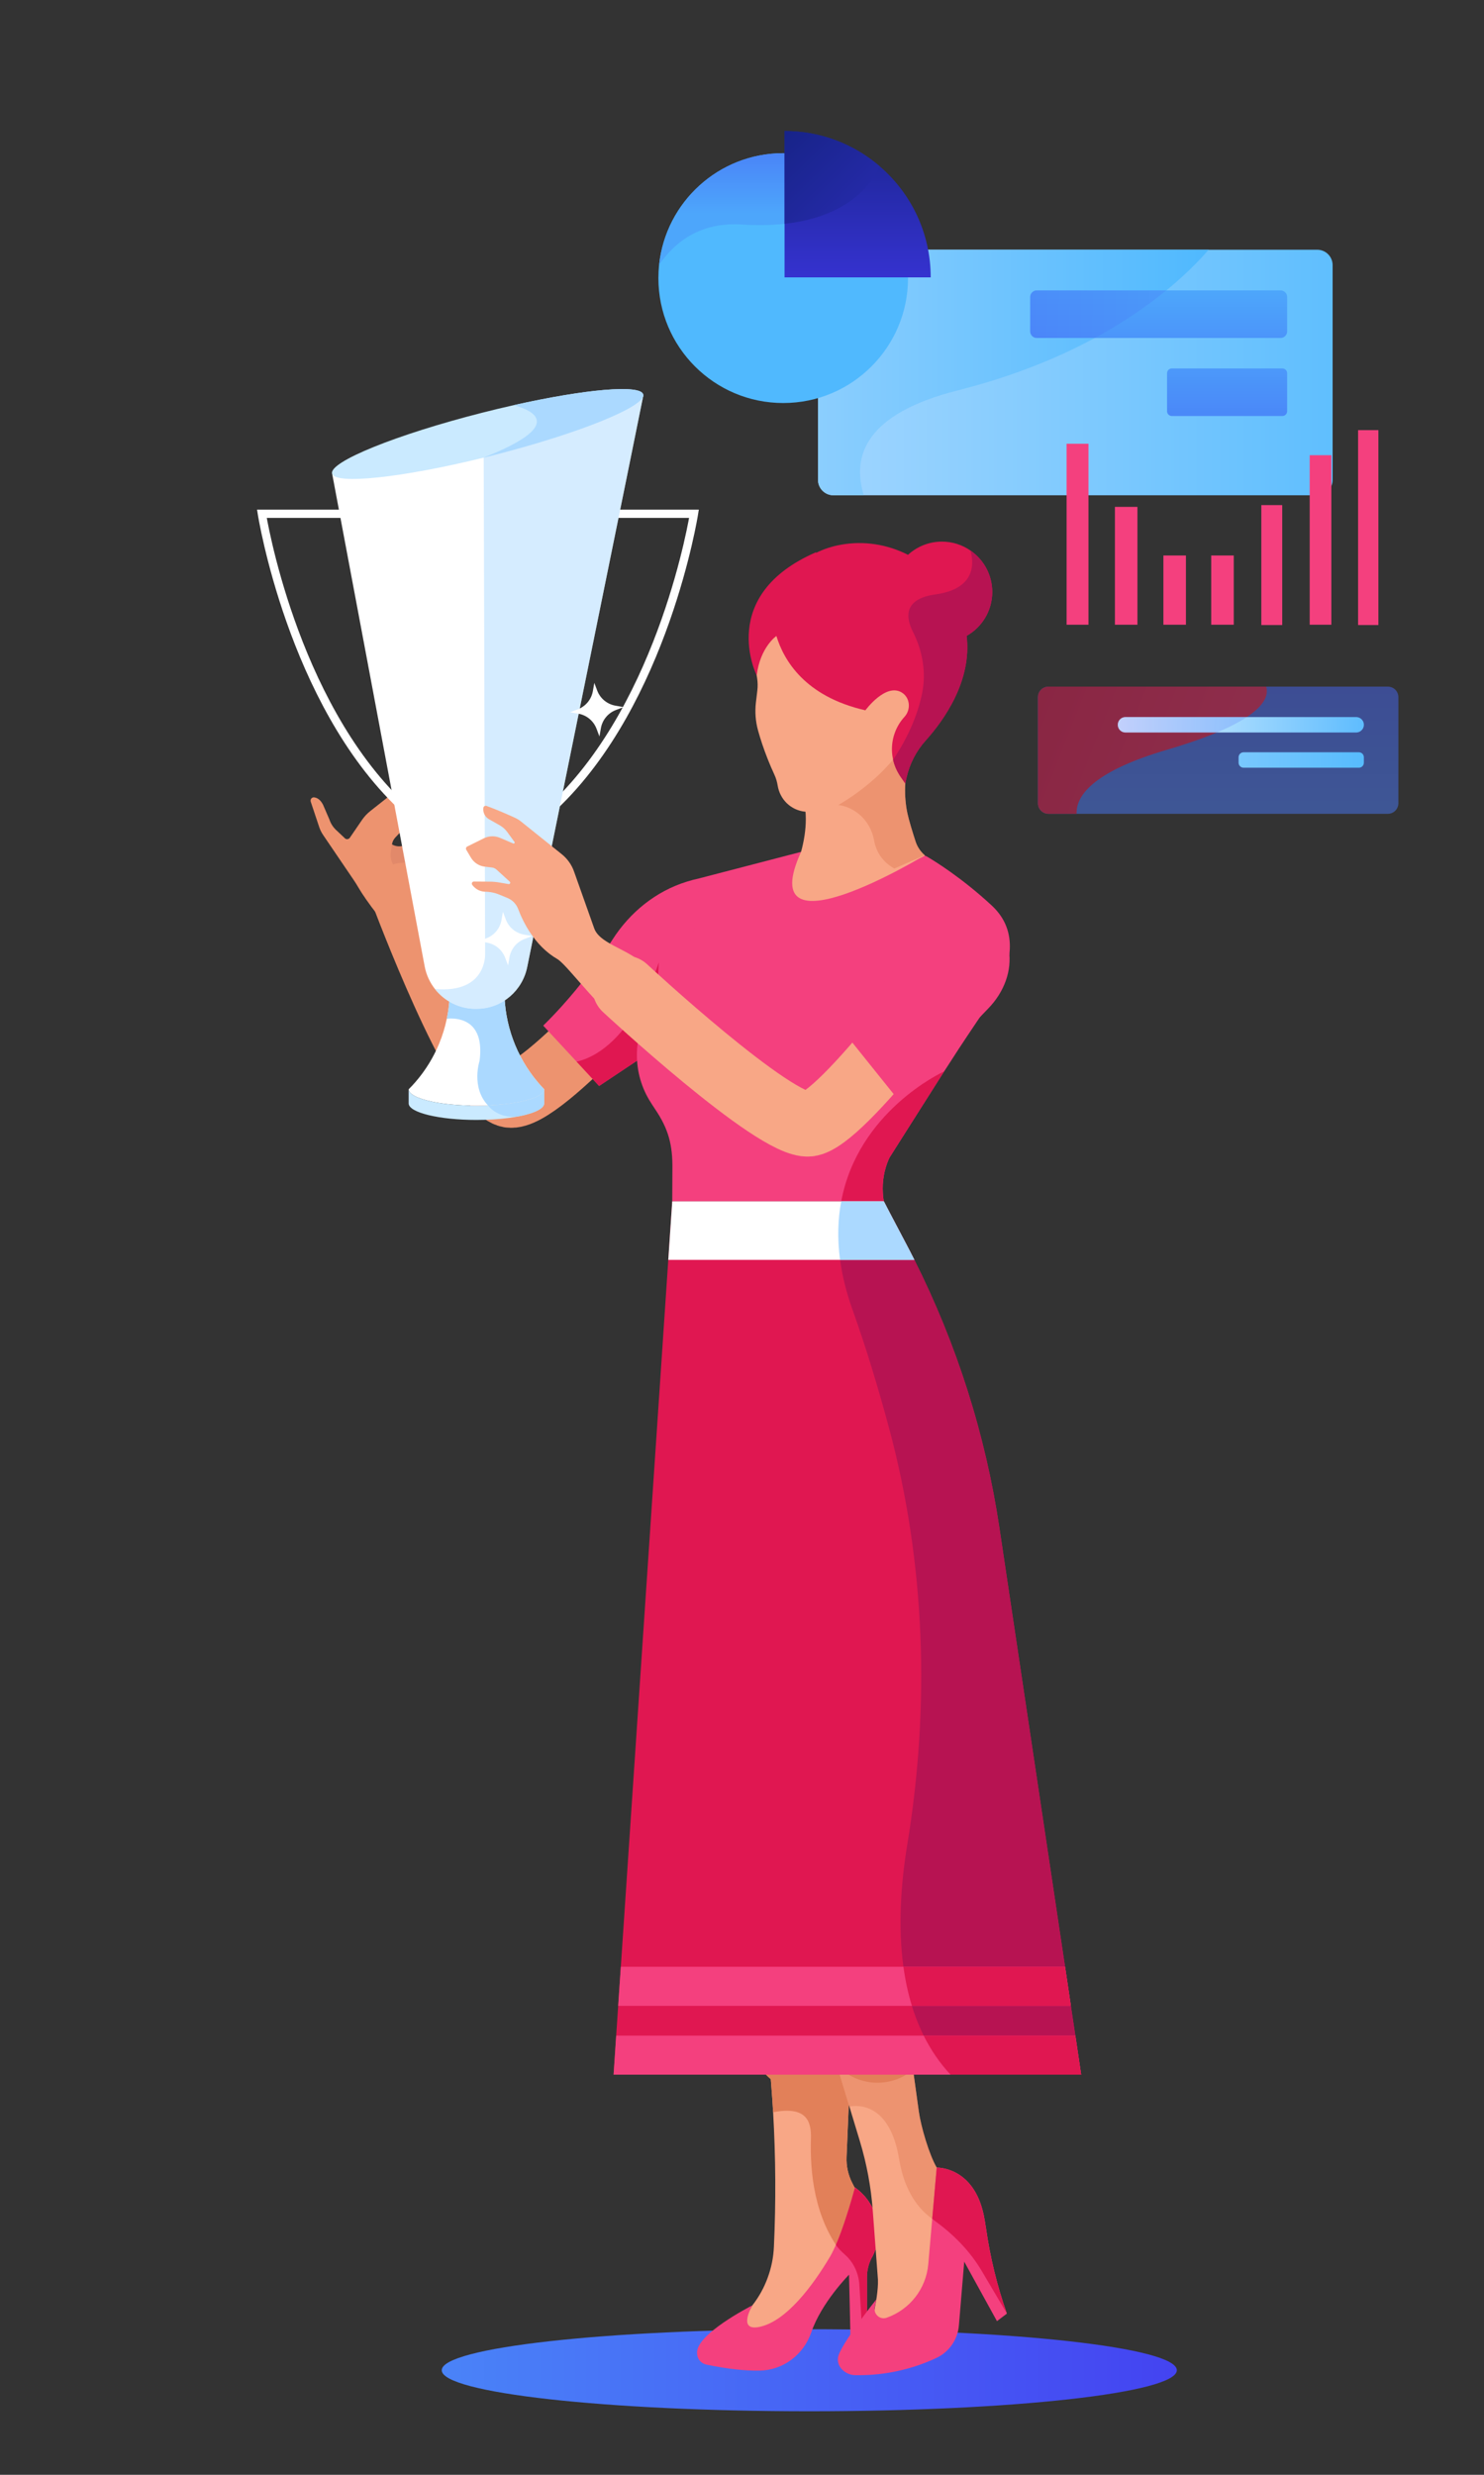 <?xml version="1.0" encoding="UTF-8"?> <svg xmlns="http://www.w3.org/2000/svg" viewBox="0 0 300 500" width="300" height="500" preserveAspectRatio="xMidYMid meet" style="width: 100%; height: 100%; transform: translate3d(0px, 0px, 0px);"><rect x="0" y="0" width="300" height="500" fill="#333333" stroke="none"/><defs><clipPath id="__lottie_element_13523"><rect width="300" height="500" x="0" y="0"></rect></clipPath><clipPath id="__lottie_element_13525"><path d="M0,0 L1270,0 L1270,920 L0,920z"></path></clipPath><linearGradient id="__lottie_element_13531" spreadMethod="pad" gradientUnits="userSpaceOnUse"><stop></stop><stop></stop><stop></stop></linearGradient><linearGradient id="__lottie_element_13535" spreadMethod="pad" gradientUnits="userSpaceOnUse" x1="-96.21" y1="348.264" x2="255.607" y2="348.264"><stop offset="0%" stop-color="rgb(77,166,251)"></stop><stop offset="50%" stop-color="rgb(72,111,246)"></stop><stop offset="100%" stop-color="rgb(67,57,240)"></stop></linearGradient><clipPath id="__lottie_element_13537"><path d="M0,0 L1270,0 L1270,920 L0,920z"></path></clipPath><linearGradient id="__lottie_element_13543" spreadMethod="pad" gradientUnits="userSpaceOnUse" x1="69.79" y1="-211.736" x2="92.089" y2="-211.736"><stop offset="1%" stop-color="rgb(171,217,255)"></stop><stop offset="50%" stop-color="rgb(125,201,254)"></stop><stop offset="100%" stop-color="rgb(80,185,254)"></stop></linearGradient><linearGradient id="__lottie_element_13544" spreadMethod="pad" gradientUnits="userSpaceOnUse" x1="123.79" y1="-229.736" x2="123.79" y2="-285.784"><stop offset="0%" stop-color="rgb(77,166,251)"></stop><stop offset="50%" stop-color="rgb(72,111,246)"></stop><stop offset="100%" stop-color="rgb(67,57,240)"></stop></linearGradient><linearGradient id="__lottie_element_13545" spreadMethod="pad" gradientUnits="userSpaceOnUse" x1="150.79" y1="-265.736" x2="150.79" y2="-190.12"><stop offset="0%" stop-color="rgb(19,33,126)"></stop><stop offset="50%" stop-color="rgb(43,45,183)"></stop><stop offset="100%" stop-color="rgb(67,57,240)"></stop></linearGradient><linearGradient id="__lottie_element_13546" spreadMethod="pad" gradientUnits="userSpaceOnUse" x1="121.79" y1="-257.736" x2="195.618" y2="-181.537"><stop offset="0%" stop-color="rgb(19,33,126)"></stop><stop offset="50%" stop-color="rgb(43,45,183)"></stop><stop offset="100%" stop-color="rgb(67,57,240)"></stop></linearGradient><clipPath id="__lottie_element_13548"><path d="M0,0 L1270,0 L1270,920 L0,920z"></path></clipPath><clipPath id="__lottie_element_13552"><path d="M0,0 L1270,0 L1270,920 L0,920z"></path></clipPath><clipPath id="__lottie_element_13556"><path d="M0,0 L1270,0 L1270,920 L0,920z"></path></clipPath><linearGradient id="__lottie_element_13562" spreadMethod="pad" gradientUnits="userSpaceOnUse" x1="114.79" y1="-185.736" x2="320.028" y2="-185.736"><stop offset="1%" stop-color="rgb(171,217,255)"></stop><stop offset="50%" stop-color="rgb(125,201,254)"></stop><stop offset="100%" stop-color="rgb(80,185,254)"></stop></linearGradient><linearGradient id="__lottie_element_13563" spreadMethod="pad" gradientUnits="userSpaceOnUse" x1="81.79" y1="-185.736" x2="248.478" y2="-185.736"><stop offset="1%" stop-color="rgb(171,217,255)"></stop><stop offset="50%" stop-color="rgb(125,201,254)"></stop><stop offset="100%" stop-color="rgb(80,185,254)"></stop></linearGradient><linearGradient id="__lottie_element_13567" spreadMethod="pad" gradientUnits="userSpaceOnUse" x1="234.79" y1="-207.736" x2="234.79" y2="-124.61"><stop offset="0%" stop-color="rgb(77,166,251)"></stop><stop offset="50%" stop-color="rgb(72,111,246)"></stop><stop offset="100%" stop-color="rgb(67,57,240)"></stop></linearGradient><linearGradient id="__lottie_element_13571" spreadMethod="pad" gradientUnits="userSpaceOnUse" x1="276.79" y1="-200.736" x2="101.213" y2="-204.581"><stop offset="0%" stop-color="rgb(77,166,251)"></stop><stop offset="50%" stop-color="rgb(72,111,246)"></stop><stop offset="100%" stop-color="rgb(67,57,240)"></stop></linearGradient><linearGradient id="__lottie_element_13575" spreadMethod="pad" gradientUnits="userSpaceOnUse" x1="253.79" y1="-196.736" x2="253.79" y2="-110.625"><stop offset="0%" stop-color="rgb(77,166,251)"></stop><stop offset="50%" stop-color="rgb(72,111,246)"></stop><stop offset="100%" stop-color="rgb(67,57,240)"></stop></linearGradient><linearGradient id="__lottie_element_13579" spreadMethod="pad" gradientUnits="userSpaceOnUse" x1="251.79" y1="19.264" x2="251.79" y2="-184.468"><stop offset="0%" stop-color="rgb(77,166,251)"></stop><stop offset="50%" stop-color="rgb(72,111,246)"></stop><stop offset="100%" stop-color="rgb(67,57,240)"></stop></linearGradient><linearGradient id="__lottie_element_13580" spreadMethod="pad" gradientUnits="userSpaceOnUse" x1="344.79" y1="-35.736" x2="191.898" y2="-96.055"><stop offset="0%" stop-color="rgb(244,64,126)"></stop><stop offset="50%" stop-color="rgb(234,44,104)"></stop><stop offset="100%" stop-color="rgb(224,23,81)"></stop></linearGradient><linearGradient id="__lottie_element_13584" spreadMethod="pad" gradientUnits="userSpaceOnUse" x1="207.79" y1="-88.736" x2="300.866" y2="-85.051"><stop offset="0%" stop-color="rgb(255,255,255)"></stop><stop offset="50%" stop-color="rgb(168,219,254)"></stop><stop offset="100%" stop-color="rgb(80,182,254)"></stop></linearGradient><linearGradient id="__lottie_element_13588" spreadMethod="pad" gradientUnits="userSpaceOnUse" x1="337.79" y1="-84.736" x2="209.391" y2="-87.962"><stop offset="0%" stop-color="rgb(77,166,251)"></stop><stop offset="50%" stop-color="rgb(72,111,246)"></stop><stop offset="100%" stop-color="rgb(67,57,240)"></stop></linearGradient><linearGradient id="__lottie_element_13592" spreadMethod="pad" gradientUnits="userSpaceOnUse" x1="206.79" y1="-79.736" x2="300.02" y2="-76.045"><stop offset="1%" stop-color="rgb(171,217,255)"></stop><stop offset="50%" stop-color="rgb(125,201,254)"></stop><stop offset="100%" stop-color="rgb(80,185,254)"></stop></linearGradient></defs><g clip-path="url(#__lottie_element_13523)"><g clip-path="url(#__lottie_element_13525)" transform="matrix(0.626,0,0,0.626,-380.383,-66.868)" opacity="1" style="display: block;"><g transform="matrix(1.15,0,0,1.15,733,470.999)" opacity="1" style="display: block;"><g opacity="1" transform="matrix(1,0,0,1,0,0)"><g opacity="1" transform="matrix(1,0,0,1,0,0)"><path fill="url(#__lottie_element_13535)" fill-opacity="1" d=" M15.038,348.516 C15.038,342.158 61.248,337.004 118.251,337.004 C175.254,337.004 221.464,342.158 221.464,348.516 C221.464,354.874 175.254,360.029 118.251,360.029 C61.248,360.029 15.038,354.874 15.038,348.516z"></path></g></g></g><g clip-path="url(#__lottie_element_13537)" transform="matrix(1,0,0,1,0,0)" opacity="1" style="display: block;"><g transform="matrix(1.15,0,0,1.15,711,440)" opacity="1" style="display: block;"><g opacity="1" transform="matrix(1,0,0,1,0,0)"><path fill="url(#__lottie_element_13562)" fill-opacity="1" d=" M284.336,-215.315 C284.336,-215.315 284.336,-155.052 284.336,-155.052 C284.336,-152.665 282.399,-150.728 280.012,-150.728 C280.012,-150.728 144.154,-150.728 144.154,-150.728 C141.767,-150.728 139.83,-152.665 139.83,-155.052 C139.83,-155.052 139.83,-215.315 139.83,-215.315 C139.83,-217.702 141.767,-219.639 144.154,-219.639 C144.154,-219.639 280.012,-219.639 280.012,-219.639 C282.399,-219.639 284.336,-217.702 284.336,-215.315z"></path></g><g opacity="1" transform="matrix(1,0,0,1,0,0)"><path fill="url(#__lottie_element_13563)" fill-opacity="1" d=" M249.526,-219.639 C240.673,-209.463 219.503,-190.38 179.032,-180.15 C153.197,-173.63 149.269,-161.749 152.679,-150.728 C152.679,-150.728 144.154,-150.728 144.154,-150.728 C141.767,-150.728 139.83,-152.665 139.83,-155.052 C139.83,-155.052 139.83,-215.315 139.83,-215.315 C139.83,-217.702 141.767,-219.639 144.154,-219.639 C144.154,-219.639 249.526,-219.639 249.526,-219.639z"></path></g></g><g transform="matrix(1.15,0,0,1.15,711,440)" opacity="1" style="display: block;"><g opacity="1" transform="matrix(1,0,0,1,0,0)"><path fill="url(#__lottie_element_13567)" fill-opacity="1" d=" M271.568,-206.394 C271.568,-206.394 271.568,-196.709 271.568,-196.709 C271.568,-195.7 270.75,-194.882 269.741,-194.882 C269.741,-194.882 201.252,-194.882 201.252,-194.882 C200.243,-194.882 199.425,-195.7 199.425,-196.709 C199.425,-196.709 199.425,-206.394 199.425,-206.394 C199.425,-207.403 200.243,-208.222 201.252,-208.222 C201.252,-208.222 269.741,-208.222 269.741,-208.222 C270.75,-208.222 271.568,-207.403 271.568,-206.394z"></path></g></g><g transform="matrix(1.15,0,0,1.15,710.999,440)" opacity="0.5" style="display: block;"><g opacity="1" transform="matrix(1,0,0,1,0,0)"><path fill="url(#__lottie_element_13571)" fill-opacity="1" d=" M237.631,-208.222 C232.379,-203.925 225.764,-199.315 217.58,-194.882 C217.58,-194.882 201.252,-194.882 201.252,-194.882 C200.243,-194.882 199.425,-195.7 199.425,-196.709 C199.425,-196.709 199.425,-206.394 199.425,-206.394 C199.425,-207.403 200.243,-208.222 201.252,-208.222 C201.252,-208.222 237.631,-208.222 237.631,-208.222z"></path></g></g><g transform="matrix(1.15,0,0,1.15,711,440)" opacity="1" style="display: block;"><g opacity="1" transform="matrix(1,0,0,1,0,0)"><path fill="url(#__lottie_element_13575)" fill-opacity="1" d=" M239.19,-172.972 C239.19,-172.972 270.224,-172.972 270.224,-172.972 C270.966,-172.972 271.567,-173.572 271.567,-174.314 C271.567,-174.314 271.567,-184.98 271.567,-184.98 C271.567,-185.722 270.966,-186.323 270.224,-186.323 C270.224,-186.323 239.19,-186.323 239.19,-186.323 C238.448,-186.323 237.847,-185.722 237.847,-184.98 C237.847,-184.98 237.847,-174.314 237.847,-174.314 C237.847,-173.572 238.448,-172.972 239.19,-172.972z"></path></g></g></g><g transform="matrix(1.15,0,0,1.15,711,440.001)" opacity="1" style="display: block;"><g opacity="1" transform="matrix(1,0,0,1,0,0)"><g opacity="1" transform="matrix(1,0,0,1,0,0)"><path fill="url(#__lottie_element_13543)" fill-opacity="1" d=" M165.105,-211.878 C165.105,-211.878 165.105,-211.673 165.105,-211.673 C165.105,-192.317 149.419,-176.617 130.063,-176.617 C110.707,-176.617 95.007,-192.317 95.007,-211.673 C95.007,-212.942 95.075,-214.182 95.198,-215.41 C95.198,-215.41 95.212,-215.424 95.212,-215.424 C97.081,-233.02 111.976,-246.729 130.063,-246.729 C130.186,-246.729 130.308,-246.729 130.431,-246.715 C139.379,-246.633 147.509,-243.196 153.647,-237.603 C160.631,-231.233 165.05,-222.067 165.105,-211.878z"></path></g><g opacity="1" transform="matrix(1,0,0,1,0,0)"><path fill="url(#__lottie_element_13544)" fill-opacity="1" d=" M153.647,-237.603 C149.882,-233.224 142.953,-228.273 130.431,-226.909 C126.884,-226.527 122.888,-226.432 118.387,-226.718 C107.461,-227.414 100.123,-222.49 95.212,-215.424 C97.081,-233.02 111.976,-246.729 130.063,-246.729 C130.186,-246.729 130.308,-246.729 130.431,-246.715 C139.379,-246.633 147.509,-243.196 153.647,-237.603z"></path></g><g opacity="1" transform="matrix(1,0,0,1,0,0)"><path fill="url(#__lottie_element_13545)" fill-opacity="1" d=" M171.475,-211.878 C171.475,-211.878 130.431,-211.878 130.431,-211.878 C130.431,-211.878 130.431,-252.962 130.431,-252.962 C140.648,-252.962 149.965,-249.238 157.153,-243.059 C165.924,-235.543 171.475,-224.359 171.475,-211.878z"></path></g><g opacity="1" transform="matrix(1,0,0,1,0,0)"><path fill="url(#__lottie_element_13546)" fill-opacity="1" d=" M157.153,-243.059 C156.553,-241.681 155.475,-239.717 153.647,-237.603 C149.882,-233.224 142.953,-228.273 130.431,-226.909 C130.431,-226.909 130.431,-252.962 130.431,-252.962 C140.648,-252.962 149.965,-249.238 157.153,-243.059z"></path></g></g></g><g clip-path="url(#__lottie_element_13548)" transform="matrix(1,0,0,1,0,0)" opacity="1" style="display: block;"><g transform="matrix(1.15,0,0,1.15,710.999,440)" opacity="0.5" style="display: block;"><g opacity="1" transform="matrix(1,0,0,1,0,0)"><path fill="url(#__lottie_element_13579)" fill-opacity="1" d=" M302.805,-94.066 C302.805,-94.066 302.805,-64.302 302.805,-64.302 C302.805,-62.665 301.482,-61.329 299.845,-61.329 C299.845,-61.329 204.54,-61.329 204.54,-61.329 C202.903,-61.329 201.58,-62.665 201.58,-64.302 C201.58,-64.302 201.58,-94.066 201.58,-94.066 C201.58,-95.703 202.903,-97.025 204.54,-97.025 C204.54,-97.025 299.845,-97.025 299.845,-97.025 C301.482,-97.025 302.805,-95.703 302.805,-94.066z"></path></g><g opacity="1" transform="matrix(1,0,0,1,0,0)"><path fill="url(#__lottie_element_13580)" fill-opacity="1" d=" M237.918,-79.334 C216.748,-73.128 212.246,-66.24 212.451,-61.329 C212.451,-61.329 204.54,-61.329 204.54,-61.329 C202.903,-61.329 201.58,-62.665 201.58,-64.302 C201.58,-64.302 201.58,-94.066 201.58,-94.066 C201.58,-95.703 202.903,-97.025 204.54,-97.025 C204.54,-97.025 265.676,-97.025 265.676,-97.025 C266.726,-93.683 264.326,-87.082 237.918,-79.334z"></path></g></g><g transform="matrix(1.15,0,0,1.15,711,440.001)" opacity="1" style="display: block;"><g opacity="1" transform="matrix(1,0,0,1,0,0)"><path fill="url(#__lottie_element_13584)" fill-opacity="1" d=" M293.12,-86.318 C293.12,-85.118 292.139,-84.149 290.952,-84.149 C290.952,-84.149 226.16,-84.149 226.16,-84.149 C224.973,-84.149 224.004,-85.118 224.004,-86.318 C224.004,-87.518 224.973,-88.487 226.16,-88.487 C226.16,-88.487 290.952,-88.487 290.952,-88.487 C292.139,-88.487 293.12,-87.518 293.12,-86.318z"></path></g></g><g transform="matrix(1.15,0,0,1.15,710.999,440.001)" opacity="0.2" style="display: block;"><g opacity="1" transform="matrix(1,0,0,1,0,0)"><path fill="url(#__lottie_element_13588)" fill-opacity="1" d=" M260.233,-88.487 C258.187,-87.123 255.445,-85.677 251.817,-84.149 C251.817,-84.149 226.16,-84.149 226.16,-84.149 C224.973,-84.149 224.004,-85.118 224.004,-86.318 C224.004,-87.518 224.973,-88.487 226.16,-88.487 C226.16,-88.487 260.233,-88.487 260.233,-88.487z"></path></g></g><g transform="matrix(1.15,0,0,1.15,710.999,440)" opacity="1" style="display: block;"><g opacity="1" transform="matrix(1,0,0,1,0,0)"><path fill="url(#__lottie_element_13592)" fill-opacity="1" d=" M259.335,-78.601 C259.335,-78.601 291.714,-78.601 291.714,-78.601 C292.487,-78.601 293.114,-77.974 293.114,-77.201 C293.114,-77.201 293.114,-75.668 293.114,-75.668 C293.114,-74.895 292.487,-74.268 291.714,-74.268 C291.714,-74.268 259.335,-74.268 259.335,-74.268 C258.562,-74.268 257.935,-74.895 257.935,-75.668 C257.935,-75.668 257.935,-77.201 257.935,-77.201 C257.935,-77.974 258.562,-78.601 259.335,-78.601z"></path></g></g></g><g clip-path="url(#__lottie_element_13552)" transform="matrix(1,0,0,1,0,0)" opacity="1" style="display: block;"><g transform="matrix(1.332,0,-0,1.332,732.351,408.127)" opacity="1" style="display: block;"><g opacity="1" transform="matrix(1,0,0,1,0,0)"><g opacity="1" transform="matrix(1,0,0,1,0,0)"><path fill="rgb(248,167,134)" fill-opacity="1" d=" M116.58,309.618 C116.58,309.618 113.495,315.096 113.495,315.096 C113.495,315.096 110.731,320.024 110.731,320.024 C110.731,320.024 99.685,339.67 99.685,339.67 C99.685,339.67 84.57,339.67 84.57,339.67 C84.57,339.67 88.678,332.567 88.678,332.567 C88.755,332.439 88.794,332.362 88.794,332.362 C90.381,330.327 91.622,328.074 92.492,325.681 C93.375,323.288 93.888,320.767 94.003,318.194 C94.502,307.328 94.438,296.448 93.811,285.582 C93.683,283.355 93.529,281.116 93.35,278.889 C93.324,278.505 93.298,278.108 93.26,277.724 C93.26,277.724 93.017,274.832 93.017,274.832 C93.017,274.832 92.646,270.224 92.646,270.224 C92.646,270.224 90.854,248.53 90.854,248.53 C90.854,248.53 113.636,248.338 113.636,248.338 C113.636,248.338 112.868,266.525 112.868,266.525 C112.868,266.525 112.638,271.888 112.638,271.888 C112.638,271.888 112.586,273.232 112.586,273.232 C112.586,273.232 111.857,290.74 111.857,290.74 C111.857,290.74 111.614,296.449 111.614,296.449 C111.524,298.65 112.011,300.826 113.022,302.784 C113.022,302.784 113.623,303.949 113.623,303.949 C113.623,303.949 116.58,309.618 116.58,309.618z"></path></g><g opacity="1" transform="matrix(1,0,0,1,0,0)"><path fill="rgb(226,128,89)" fill-opacity="1" d=" M114.353,304.358 C114.353,304.358 113.662,303.808 113.662,303.808 C113.662,303.808 113.649,303.859 113.623,303.949 C113.623,303.949 113.022,302.784 113.022,302.784 C112.011,300.826 111.524,298.65 111.614,296.449 C111.614,296.449 111.857,290.74 111.857,290.74 C111.857,290.74 111.853,290.736 111.853,290.736 C111.853,290.736 112.587,273.231 112.587,273.231 C112.587,273.231 113.521,272.131 113.521,272.131 C113.521,272.131 112.643,271.889 112.643,271.889 C112.643,271.889 112.868,266.525 112.868,266.525 C112.868,266.525 106.697,270.233 106.697,270.233 C106.697,270.233 93.849,266.653 93.849,266.653 C93.849,266.653 92.646,270.224 92.646,270.224 C92.646,270.224 93.023,274.83 93.023,274.83 C93.023,274.83 93.017,274.832 93.017,274.832 C93.017,274.832 93.26,277.724 93.26,277.724 C93.298,278.108 93.324,278.505 93.35,278.889 C93.529,281.116 93.683,283.355 93.811,285.582 C101.637,284.091 103.135,287.456 102.981,292.012 C102.708,300.082 103.78,311.484 110.731,320.024 C110.731,320.024 113.495,315.096 113.495,315.096 C114.788,317.016 116.183,318.885 117.693,320.677 C117.693,320.677 117.757,320.766 117.757,320.766 C117.783,320.715 117.808,320.676 117.834,320.638 C120.714,315.096 119.204,308.287 114.353,304.358z"></path></g><g opacity="1" transform="matrix(1,0,0,1,0,0)"><path fill="rgb(244,64,126)" fill-opacity="1" d=" M117.834,320.638 C117.808,320.676 117.783,320.715 117.757,320.766 C117.757,320.766 117.706,320.869 117.706,320.869 C117.284,321.675 116.963,322.532 116.784,323.428 C116.643,324.081 116.567,324.76 116.567,325.438 C116.567,325.438 116.567,339.516 116.567,339.516 C116.567,339.516 112.548,339.516 112.548,339.516 C112.548,339.516 112.215,324.951 112.215,324.951 C112.215,324.951 105.534,331.671 103.064,338.915 C101.195,344.354 96.23,348.117 90.483,348.194 C87.168,348.245 82.945,347.848 77.582,346.722 C76.302,346.44 75.38,345.314 75.38,343.996 C74.919,339.491 88.243,332.644 88.781,332.375 C88.768,332.401 88.742,332.465 88.678,332.567 C88.076,333.668 85.581,338.646 90.56,337.584 C97.036,336.202 103.461,327.575 107.621,320.561 C108.082,319.767 108.554,318.795 109.028,317.733 C109.834,315.89 110.616,313.74 111.294,311.679 C112.523,308.006 113.431,304.64 113.623,303.949 C113.649,303.859 113.662,303.808 113.662,303.808 C113.662,303.808 114.353,304.358 114.353,304.358 C119.204,308.287 120.714,315.096 117.834,320.638z"></path></g><g opacity="1" transform="matrix(1,0,0,1,0,0)"><path fill="rgb(224,23,81)" fill-opacity="1" d=" M114.353,304.358 C114.353,304.358 113.662,303.808 113.662,303.808 C113.662,303.808 113.649,303.859 113.623,303.949 C113.431,304.64 112.523,308.006 111.294,311.679 C110.616,313.74 109.834,315.89 109.028,317.733 C109.576,318.557 110.362,319.336 111.217,320.088 C113.319,321.936 114.541,324.587 114.714,327.38 C114.714,327.38 115.466,339.516 115.466,339.516 C115.466,339.516 116.567,339.516 116.567,339.516 C116.567,339.516 116.567,325.438 116.567,325.438 C116.567,325.075 116.593,324.713 116.634,324.354 C116.652,324.199 116.681,324.047 116.708,323.894 C116.895,322.843 117.228,321.824 117.706,320.869 C117.706,320.869 117.757,320.766 117.757,320.766 C117.783,320.715 117.808,320.676 117.834,320.638 C120.714,315.096 119.204,308.287 114.353,304.358z"></path></g></g></g><g transform="matrix(1,0,0,1,0,0)" opacity="1" style="display: block;"><g opacity="1" transform="matrix(1,0,0,1,868,764)"><g opacity="1" transform="matrix(0.756,-0.654,0.654,0.756,126.5,-109.5)"></g><g opacity="1" transform="matrix(1,0,0,1,0,0)"><g class="10" opacity="1" transform="matrix(1,0,0,1,0,0)"></g></g><g opacity="1" transform="matrix(1,0,0,1,0,0)"><g opacity="1" transform="matrix(1,0,0,1,-200,-200)"></g></g><g opacity="1" transform="matrix(1,0,0,1,-135,0)"><g opacity="1" transform="matrix(1,0,0,1,0,0)"></g></g></g><g opacity="1" transform="matrix(1,0,0,1,0,0)"><g opacity="1" transform="matrix(1,0,0,1,868,764)"><path stroke-linecap="round" stroke-linejoin="round" fill-opacity="0" stroke="rgb(226,128,89)" stroke-opacity="1" stroke-width="36" d=" M0,0 C0,0 -16.87,-64.79 -12.92,-119.54 C-9.06,-173.1 15.88,-233.31 16.96,-235.91"></path><g opacity="1" transform="matrix(0.756,-0.654,0.654,0.756,126.5,-109.5)"></g></g></g></g><g transform="matrix(1.332,0,-0,1.332,732.351,408.127)" opacity="1" style="display: block;"><g opacity="1" transform="matrix(1,0,0,1,0,0)"><g opacity="1" transform="matrix(1,0,0,1,0,0)"><g opacity="1" transform="matrix(1,0,0,1,0,0)"><path fill="rgb(248,167,134)" fill-opacity="1" d=" M138.094,304.909 C138.094,304.909 137.224,313.676 137.224,313.676 C137.224,313.676 134.716,339.12 134.716,339.12 C134.716,339.12 117.796,336.15 117.796,336.15 C117.796,336.15 118.09,334.973 118.41,333.335 C118.896,330.903 119.434,327.46 119.165,325.335 C119.165,325.335 117.962,309.311 117.962,309.311 C117.54,303.654 116.49,298.062 114.852,292.635 C114.839,292.609 114.839,292.571 114.826,292.545 C114.826,292.545 112.305,284.213 112.305,284.213 C112.305,284.213 103.832,256.235 103.832,256.235 C103.832,256.235 98.572,238.867 98.572,238.867 C98.572,238.867 122.672,238.637 122.672,238.637 C122.672,238.637 125.411,258.475 125.411,258.475 C125.411,258.475 129.135,285.416 129.135,285.416 C129.647,289.051 131.618,295.834 133.474,299.008 C133.474,299.008 138.094,304.909 138.094,304.909z"></path></g><g opacity="0.5" transform="matrix(1,0,0,1,0,0)"><g opacity="1" transform="matrix(1,0,0,1,0,0)"><path fill="rgb(226,128,89)" fill-opacity="1" d=" M150.445,334.269 C150.445,334.269 138.376,313.906 138.376,313.906 C138.376,313.906 137.941,313.868 137.224,313.676 C136.111,313.394 134.319,312.767 132.386,311.41 C129.199,309.157 125.679,304.922 124.361,296.961 C122.121,283.382 114.442,283.803 112.305,284.213 C112.305,284.213 103.832,256.235 103.832,256.235 C111.87,257.054 120.24,257.912 125.411,258.475 C125.411,258.475 129.135,285.416 129.135,285.416 C129.647,289.051 131.618,295.834 133.474,299.008 C133.474,299.008 142.421,298.689 144.878,310.553 C145.07,311.475 145.249,312.563 145.415,313.676 C146.426,320.69 148.077,327.588 150.445,334.269z"></path></g></g><g opacity="1" transform="matrix(1,0,0,1,0,0)"><path fill="rgb(244,64,126)" fill-opacity="1" d=" M150.483,334.384 C150.483,334.384 148.077,336.201 148.077,336.201 C148.077,336.201 140.142,321.79 140.142,321.79 C140.142,321.79 138.849,337.277 138.849,337.277 C138.555,340.682 136.469,343.689 133.372,345.135 C127.497,347.874 121.085,349.295 114.609,349.295 C114.609,349.295 113.79,349.295 113.79,349.295 C111.448,349.295 109.221,347.388 109.528,345.071 C109.912,342.127 118.819,330.954 118.819,330.954 C118.819,330.954 118.448,332.848 118.448,332.848 C118.41,333.014 118.397,333.169 118.41,333.335 C118.436,334.794 119.895,335.895 121.354,335.37 C126.857,333.437 130.901,328.432 131.426,322.404 C131.426,322.404 132.386,311.41 132.386,311.41 C132.386,311.41 133.474,299.008 133.474,299.008 C133.474,299.008 142.421,298.689 144.878,310.553 C145.07,311.475 145.249,312.563 145.415,313.676 C146.426,320.69 148.077,327.588 150.445,334.269 C150.445,334.269 150.483,334.384 150.483,334.384z"></path></g><g opacity="1" transform="matrix(1,0,0,1,0,0)"><path fill="rgb(224,23,81)" fill-opacity="1" d=" M150.445,334.269 C150.445,334.269 144.36,324.002 144.36,324.002 C141.527,319.222 137.605,315.234 133.103,311.977 C132.864,311.804 132.625,311.615 132.386,311.41 C132.386,311.41 133.474,299.008 133.474,299.008 C133.474,299.008 142.421,298.689 144.878,310.553 C145.07,311.475 145.249,312.563 145.415,313.676 C146.426,320.69 148.077,327.588 150.445,334.269z"></path></g></g></g></g><g transform="matrix(1,0,0,1,0,0)" opacity="1" style="display: block;"><g opacity="1" transform="matrix(1,0,0,1,891,761)"><g opacity="1" transform="matrix(0.689,-0.725,0.725,0.689,113.5,-119.5)"></g><g opacity="1" transform="matrix(1,0,0,1,0,0)"><g class="10" opacity="1" transform="matrix(1,0,0,1,0,0)"></g></g><g opacity="1" transform="matrix(1,0,0,1,0,0)"><g opacity="1" transform="matrix(1,0,0,1,-200,-200)"></g></g><g opacity="1" transform="matrix(1,0,0,1,-135,0)"><g opacity="1" transform="matrix(1,0,0,1,0,0)"></g></g></g><g opacity="1" transform="matrix(1,0,0,1,0,0)"><g opacity="1" transform="matrix(1,0,0,1,891,761)"><path stroke-linecap="round" stroke-linejoin="round" fill-opacity="0" stroke="rgb(226,128,89)" stroke-opacity="1" stroke-width="36" d=" M0,0 C0,0 -24.81,-61.03 -26.22,-115.9 C-27.6,-169.57 -6.94,-230.28 -6.03,-232.91"></path><g opacity="1" transform="matrix(0.689,-0.725,0.725,0.689,113.5,-119.5)"></g></g></g></g><g transform="matrix(1.332,-0,0,1.332,732.349,408.128)" opacity="1" style="display: block;"><g opacity="1" transform="matrix(1,0,0,1,0,0)"><g opacity="1" transform="matrix(1,0,0,1,0,0)"><path fill="rgb(226,137,106)" fill-opacity="1" d=" M12.026,-27.779 C12.026,-27.779 11.281,-27.593 11.281,-27.593 C9.85,-27.235 8.616,-26.329 7.847,-25.07 C7.847,-25.07 6.707,-23.205 6.707,-23.205 C6.036,-22.107 4.92,-21.318 3.642,-21.169 C2.265,-21.009 0.579,-21.488 -0.586,-24.098 C-2.88,-29.236 -5.266,-16.574 -5.082,-16.207 C-4.912,-15.868 1.285,-10.128 2.221,-9.262 C3.667,-4.987 6.014,0.591 7.141,-4.225 C8.003,-7.908 8.323,-11.129 8.429,-13.406 C8.56,-16.216 9.189,-18.989 10.43,-21.513 C10.492,-21.639 10.554,-21.764 10.617,-21.889 C10.617,-21.889 12.986,-26.577 12.986,-26.577 C13.312,-27.223 12.728,-27.955 12.026,-27.779z"></path></g><g opacity="1" transform="matrix(1,0,0,1,0,0)"><path fill="rgb(237,147,111)" fill-opacity="1" d=" M6.845,-31.646 C6.858,-31.288 6.831,-30.942 6.793,-30.584 C6.78,-30.354 6.742,-30.136 6.704,-29.906 C6.666,-29.714 6.627,-29.522 6.576,-29.33 C6.218,-28.037 5.565,-26.821 4.618,-25.823 C4.618,-25.823 2.224,-23.289 2.224,-23.289 C1.776,-22.815 1.495,-22.226 1.405,-21.586 C1.405,-21.586 1.392,-21.484 1.392,-21.484 C1.392,-21.484 1.136,-19.705 1.136,-19.705 C1.123,-19.59 1.111,-19.474 1.098,-19.359 C1.085,-19.244 1.085,-19.142 1.085,-19.027 C1.085,-17.709 1.662,-16.441 2.596,-15.494 C2.609,-15.494 2.608,-15.494 2.608,-15.494 C2.71,-15.379 2.826,-15.276 2.941,-15.174 C3.21,-14.944 3.44,-14.714 3.658,-14.458 C6.307,-11.348 5.591,-6.305 4.631,-2.849 C4.017,-0.635 3.299,0.926 3.299,0.926 C0.445,-0.699 -5.007,-8.199 -6.658,-11.04 C-7.042,-11.706 -7.439,-12.346 -7.874,-12.986 C-7.874,-12.986 -15.31,-23.929 -15.31,-23.929 C-15.694,-24.505 -16.013,-25.132 -16.231,-25.797 C-16.231,-25.797 -18.292,-31.966 -18.292,-31.966 C-18.318,-32.043 -18.33,-32.12 -18.33,-32.184 C-18.33,-32.184 -18.33,-32.222 -18.33,-32.222 C-18.33,-32.683 -17.947,-33.016 -17.537,-33.016 C-17.499,-33.016 -17.473,-33.016 -17.435,-33.003 C-17.371,-32.99 -17.012,-32.965 -16.564,-32.696 C-16.167,-32.453 -15.694,-32.004 -15.297,-31.198 C-15.297,-31.198 -13.889,-27.935 -13.889,-27.935 C-13.889,-27.935 -13.749,-27.615 -13.749,-27.615 C-13.442,-26.681 -12.904,-25.835 -12.2,-25.157 C-12.2,-25.157 -10.011,-23.097 -10.011,-23.097 C-9.857,-22.956 -9.679,-22.879 -9.474,-22.879 C-9.231,-22.879 -8.974,-22.995 -8.808,-23.225 C-8.808,-23.225 -5.877,-27.512 -5.877,-27.512 C-5.301,-28.357 -4.61,-29.099 -3.804,-29.726 C-3.804,-29.726 4.413,-36.215 4.413,-36.215 C5.168,-36.804 6.269,-36.356 6.397,-35.409 C6.397,-35.409 6.781,-32.517 6.781,-32.517 C6.819,-32.235 6.845,-31.928 6.845,-31.646z"></path></g><g opacity="1" transform="matrix(1,0,0,1,0,0)"><path fill="rgb(248,167,134)" fill-opacity="1" d=" M3.656,-14.453 C3.656,-14.453 10.889,-9.291 6.6,2.664 C2.311,14.619 4.684,2.756 4.684,2.756"></path></g></g></g><g transform="matrix(1,0,0,1,0,0)" opacity="1" style="display: block;"><g opacity="1" transform="matrix(1,0,0,1,738,395.75)"><g opacity="1" transform="matrix(0.817,-0.576,-0.576,-0.817,51.625,-36.375)"></g><g opacity="1" transform="matrix(1,0,0,1,0,0)"><g class="10" opacity="1" transform="matrix(1,0,0,1,0,0)"></g></g><g opacity="1" transform="matrix(1,0,0,1,0,0)"><g opacity="1" transform="matrix(1,0,0,1,-200,-200)"></g></g><g opacity="1" transform="matrix(1,0,0,1,-135,0)"><g opacity="1" transform="matrix(1,0,0,1,0,0)"></g></g></g><g opacity="1" transform="matrix(1,0,0,1,0,0)"><g opacity="1" transform="matrix(1,0,0,1,738,395.75)"><path stroke-linecap="round" stroke-linejoin="round" fill-opacity="0" stroke="rgb(237,147,111)" stroke-opacity="1" stroke-width="21" d=" M0,0 C0,0 23.45,62.66 34.14,64.51 C44.66,66.33 86.55,16.97 87.96,15.29"></path><g opacity="1" transform="matrix(0.817,-0.576,-0.576,-0.817,51.625,-36.375)"></g></g></g></g><g transform="matrix(1.332,0,-0,1.332,732.351,408.127)" opacity="1" style="display: block;"><g opacity="1" transform="matrix(1,0,0,1,0,0)"><g opacity="1" transform="matrix(1,0,0,1,0,0)"><path fill="rgb(244,64,126)" fill-opacity="1" d=" M78.785,23.828 C78.785,23.828 74.407,21.742 74.407,21.742 C74.407,21.742 51.626,36.921 51.626,36.921 C51.626,36.921 46.173,31.034 46.173,31.034 C46.173,31.034 38.072,22.305 38.072,22.305 C39.646,20.744 41.182,19.144 42.667,17.493 C47.159,12.501 51.242,7.126 54.877,1.443 C59.088,-5.148 65.371,-10.254 72.846,-12.571 C73.844,-12.891 74.868,-13.16 75.892,-13.378 C75.892,-13.378 78.746,23.342 78.746,23.342 C78.746,23.342 78.785,23.828 78.785,23.828z"></path></g><g opacity="1" transform="matrix(1,0,0,1,0,0)"><path fill="rgb(224,23,81)" fill-opacity="1" d=" M74.407,21.742 C74.407,21.742 51.626,36.921 51.626,36.921 C51.626,36.921 46.173,31.034 46.173,31.034 C59.65,27.847 66.089,6.967 66.089,6.967 C66.089,6.967 65.702,15.794 65.702,15.794 C65.702,15.794 74.407,21.742 74.407,21.742z"></path></g></g></g><g transform="matrix(1.332,0,0,1.332,732.351,408.128)" opacity="1" style="display: block;"><g opacity="1" transform="matrix(1,0,0,1,0,0)"><path fill="rgb(244,64,126)" fill-opacity="1" d=" M148.015,13.866 C147.413,14.979 146.786,15.991 146.197,16.874 C144.444,19.485 142.691,22.096 140.95,24.707 C139.491,26.896 138.045,29.084 136.637,31.298 C136.048,32.207 135.574,32.923 135.28,33.384 C135.28,33.384 135.28,33.384 135.267,33.397 C135.267,33.397 123.441,52.045 123.441,52.045 C123.326,52.237 123.198,52.429 123.083,52.621 C123.083,52.621 122.059,54.233 122.059,54.233 C121.995,54.361 121.931,54.476 121.867,54.604 C120.715,57.266 120.242,60.069 120.421,62.872 C120.434,63.243 120.472,63.615 120.51,63.999 C120.548,64.242 120.613,64.639 120.651,64.869 C120.651,64.869 69.354,64.869 69.354,64.869 C69.367,64.6 69.392,57.446 69.392,57.1 C69.469,51.238 68.471,47.361 65.169,42.497 C64.721,41.831 64.26,41.114 63.799,40.359 C59.435,33.089 59.87,23.901 64.721,16.938 C64.849,16.81 64.925,16.733 64.925,16.733 C70.8,10.846 74.41,3.154 75.152,-5.076 C75.152,-5.076 75.894,-13.382 75.894,-13.382 C75.894,-13.382 100.276,-19.718 100.276,-19.718 C100.481,-19.769 100.685,-19.782 100.89,-19.782 C100.89,-19.782 130.02,-18.988 130.02,-18.988 C130.378,-18.975 130.736,-18.873 131.056,-18.694 C132.861,-17.632 139.478,-13.6 146.812,-6.804 C153.723,-0.405 151.176,8.081 148.015,13.866z"></path></g><g opacity="1" transform="matrix(1,0,0,1,0,0)"><path fill="rgb(224,23,81)" fill-opacity="1" d=" M135.267,33.397 C135.267,33.397 123.441,52.045 123.441,52.045 C123.326,52.237 123.198,52.429 123.083,52.621 C123.083,52.621 122.059,54.233 122.059,54.233 C121.995,54.361 121.931,54.476 121.867,54.604 C120.715,57.266 120.242,60.069 120.421,62.872 C120.434,63.243 120.472,63.615 120.51,63.999 C120.548,64.242 120.613,64.639 120.651,64.869 C120.651,64.869 110.322,64.869 110.322,64.869 C114.392,43.162 134.563,33.717 135.267,33.397z"></path></g><g opacity="1" transform="matrix(1,0,0,1,0,0)"><g opacity="1" transform="matrix(1,0,0,1,0,0)"><path fill="rgb(224,23,81)" fill-opacity="1" d=" M168.493,276.483 C168.493,276.483 55.134,276.483 55.134,276.483 C55.134,276.483 55.761,267.025 55.761,267.025 C55.761,267.025 56.248,259.807 56.248,259.807 C56.248,259.807 56.401,257.541 56.401,257.541 C56.401,257.541 56.888,250.336 56.888,250.336 C56.888,250.336 68.394,79.063 68.394,79.063 C68.394,79.063 69.354,64.869 69.354,64.869 C69.354,64.869 120.651,64.869 120.651,64.869 C120.651,64.869 120.664,64.895 120.664,64.895 C120.805,65.177 122.084,67.672 125.988,75.044 C126.692,76.375 127.384,77.719 128.062,79.063 C138.339,99.49 145.301,121.414 148.68,144.029 C148.68,144.029 164.589,250.336 164.589,250.336 C164.589,250.336 165.664,257.541 165.664,257.541 C165.664,257.541 165.997,259.807 165.997,259.807 C165.997,259.807 167.085,267.025 167.085,267.025 C167.085,267.025 168.493,276.483 168.493,276.483z"></path></g><g opacity="1" transform="matrix(1,0,0,1,0,0)"><path fill="rgb(183,19,82)" fill-opacity="1" d=" M168.493,276.483 C168.493,276.483 136.829,276.483 136.829,276.483 C123.454,262.161 123.224,239.661 126.334,220.732 C131.876,187.084 130.75,152.643 121.893,119.712 C119.295,110.062 116.351,100.322 113.087,91.209 C109.401,80.944 108.94,72.203 110.322,64.869 C110.322,64.869 120.651,64.869 120.651,64.869 C120.651,64.869 120.664,64.895 120.664,64.895 C120.805,65.177 122.084,67.672 125.988,75.044 C126.692,76.375 127.384,77.719 128.062,79.063 C138.339,99.49 145.301,121.414 148.68,144.029 C148.68,144.029 164.589,250.336 164.589,250.336 C164.589,250.336 165.664,257.541 165.664,257.541 C165.664,257.541 165.997,259.807 165.997,259.807 C165.997,259.807 167.085,267.025 167.085,267.025 C167.085,267.025 168.493,276.483 168.493,276.483z"></path></g><g opacity="1" transform="matrix(1,0,0,1,0,0)"><path fill="rgb(255,255,255)" fill-opacity="1" d=" M128.062,79.063 C128.062,79.063 68.394,79.063 68.394,79.063 C68.394,79.063 69.354,64.869 69.354,64.869 C69.354,64.869 120.651,64.869 120.651,64.869 C120.651,64.869 120.664,64.895 120.664,64.895 C120.805,65.177 122.084,67.672 125.988,75.044 C126.692,76.375 127.384,77.719 128.062,79.063z"></path></g><g opacity="1" transform="matrix(1,0,0,1,0,0)"><path fill="rgb(171,217,255)" fill-opacity="1" d=" M128.062,79.063 C128.062,79.063 110.041,79.063 110.041,79.063 C109.337,73.841 109.516,69.118 110.322,64.869 C110.322,64.869 120.651,64.869 120.651,64.869 C120.651,64.869 120.664,64.895 120.664,64.895 C120.805,65.177 122.084,67.672 125.988,75.044 C126.692,76.375 127.384,77.719 128.062,79.063z"></path></g><g opacity="1" transform="matrix(1,0,0,1,0,0)"><path fill="rgb(244,64,126)" fill-opacity="1" d=" M168.493,276.483 C168.493,276.483 55.134,276.483 55.134,276.483 C55.134,276.483 55.761,267.025 55.761,267.025 C55.761,267.025 167.085,267.025 167.085,267.025 C167.085,267.025 168.493,276.483 168.493,276.483z"></path></g><g opacity="1" transform="matrix(1,0,0,1,0,0)"><path fill="rgb(244,64,126)" fill-opacity="1" d=" M165.997,259.807 C165.997,259.807 56.248,259.807 56.248,259.807 C56.248,259.807 56.401,257.541 56.401,257.541 C56.401,257.541 56.888,250.336 56.888,250.336 C56.888,250.336 164.589,250.336 164.589,250.336 C164.589,250.336 165.664,257.541 165.664,257.541 C165.664,257.541 165.997,259.807 165.997,259.807z"></path></g><g opacity="1" transform="matrix(1,0,0,1,0,0)"><path fill="rgb(224,23,81)" fill-opacity="1" d=" M165.997,259.807 C165.997,259.807 127.46,259.807 127.46,259.807 C126.513,256.748 125.847,253.574 125.399,250.336 C125.399,250.336 164.589,250.336 164.589,250.336 C164.589,250.336 165.664,257.541 165.664,257.541 C165.664,257.541 165.997,259.807 165.997,259.807z"></path></g><g opacity="1" transform="matrix(1,0,0,1,0,0)"><path fill="rgb(224,23,81)" fill-opacity="1" d=" M168.493,276.483 C168.493,276.483 136.829,276.483 136.829,276.483 C134.167,273.629 132.016,270.442 130.314,267.025 C130.314,267.025 167.085,267.025 167.085,267.025 C167.085,267.025 168.493,276.483 168.493,276.483z"></path></g></g></g><g transform="matrix(1.332,0,0,1.332,732.351,408.128)" opacity="1" style="display: block;"><g opacity="1" transform="matrix(1,0,0,1,0,0)"><g opacity="1" transform="matrix(1,0,0,1,0,0)"><path fill="rgb(248,167,134)" fill-opacity="1" d=" M130.567,-18.971 C130.567,-18.971 88.627,6.447 100.581,-19.79 C100.581,-19.79 130.567,-18.971 130.567,-18.971z"></path></g><g opacity="1" transform="matrix(1,0,0,1,0,0)"><g opacity="1" transform="matrix(1,0,0,1,0,0)"><path fill="rgb(248,167,134)" fill-opacity="1" d=" M125.961,-16.974 C125.961,-16.974 125.884,-17.217 125.884,-17.217 C125.884,-17.217 123.184,-15.758 123.184,-15.758 C123.184,-15.758 100.287,-15.656 100.287,-15.656 C100.287,-15.656 100.581,-19.79 100.581,-19.79 C102.002,-24.973 102.424,-30.835 100.031,-35.66 C100.031,-35.66 98.891,-37.938 98.891,-37.938 C98.891,-37.938 112.381,-44.415 112.381,-44.415 C112.381,-44.415 124.771,-50.366 124.771,-50.366 C124.771,-50.366 130.044,-52.9 130.044,-52.9 C130.044,-52.9 129.199,-50.11 129.199,-50.11 C129.199,-50.11 126.972,-42.648 126.972,-42.648 C125.743,-38.527 125.474,-34.189 126.204,-29.965 C126.204,-29.965 126.37,-29.133 126.37,-29.133 C126.728,-27.469 127.625,-24.538 128.329,-22.375 C128.751,-21.044 129.531,-19.88 130.568,-18.984 C130.568,-18.984 130.568,-18.971 130.568,-18.971 C130.888,-18.702 125.961,-16.974 125.961,-16.974z"></path></g><g opacity="0.5" transform="matrix(1,0,0,1,0,0)"><g opacity="1" transform="matrix(1,0,0,1,0,0)"><path fill="rgb(226,128,89)" fill-opacity="1" d=" M130.568,-18.984 C130.568,-18.984 130.568,-18.971 130.568,-18.971 C130.568,-18.971 125.961,-16.974 125.961,-16.974 C125.961,-16.974 123.184,-15.758 123.184,-15.758 C120.087,-17.537 118.742,-20.059 118.294,-22.567 C117.398,-27.623 113.136,-31.386 108.004,-31.245 C108.004,-31.245 107.838,-31.245 107.838,-31.245 C107.838,-31.245 112.381,-44.415 112.381,-44.415 C112.381,-44.415 114.237,-50.417 114.237,-50.417 C114.455,-50.711 120.471,-50.545 124.771,-50.366 C127.203,-50.289 129.084,-50.2 129.084,-50.2 C129.084,-50.2 129.199,-50.11 129.199,-50.11 C129.199,-50.11 126.972,-42.648 126.972,-42.648 C125.743,-38.527 125.474,-34.189 126.204,-29.965 C126.204,-29.965 126.37,-29.133 126.37,-29.133 C126.728,-27.469 127.625,-24.538 128.329,-22.375 C128.751,-21.044 129.531,-19.88 130.568,-18.984z"></path></g></g><g opacity="1" transform="matrix(1,0,0,1,0,0)"><path fill="rgb(248,167,134)" fill-opacity="1" d=" M130.4,-54.958 C125.704,-41.715 114.744,-34.098 109.432,-31.044 C106.824,-29.547 103.999,-29.306 101.585,-29.535 C99.883,-29.692 98.338,-30.44 97.155,-31.563 C95.984,-32.686 95.176,-34.207 94.91,-35.897 C94.765,-36.79 94.511,-37.647 94.137,-38.468 C93.243,-40.39 91.462,-44.492 90.158,-49.202 C89.545,-51.417 89.37,-53.733 89.641,-56.015 C89.641,-56.015 89.981,-58.88 89.981,-58.88 C90.103,-59.906 90.083,-60.944 89.921,-61.965 C89.921,-61.965 89.827,-62.551 89.827,-62.551 C89.839,-62.563 88.934,-67.621 89.055,-67.742 C89.152,-67.851 90.515,-71.315 91.107,-72.679 C90.286,-77.508 91.638,-81.371 93.666,-84.268 C96.962,-88.988 102.442,-91.644 108.188,-91.741 C131.716,-92.103 136.231,-71.388 130.4,-54.958z"></path></g></g><g opacity="1" transform="matrix(1,0,0,1,0,0)"><path fill="rgb(224,23,81)" fill-opacity="1" d=" M140.722,-72.136 C142.05,-61.211 135.169,-51.651 130.823,-46.81 C128.517,-44.263 126.924,-41.16 126.163,-37.804 C126.163,-37.804 125.837,-36.392 125.837,-36.392 C125.837,-36.392 124.702,-38.021 124.702,-38.021 C124.581,-38.202 124.461,-38.372 124.364,-38.541 C123.712,-39.603 123.242,-40.725 122.952,-41.884 C122.94,-41.956 122.916,-42.041 122.904,-42.126 C122.88,-42.247 122.855,-42.367 122.831,-42.488 C122.686,-43.212 122.614,-43.937 122.614,-44.673 C122.614,-47.498 123.64,-50.311 125.656,-52.52 C127.249,-54.258 127.045,-57.106 125.065,-58.374 C121.142,-60.885 116.18,-54.101 116.18,-54.101 C101.513,-57.445 96.395,-66.221 94.608,-72.112 C94.608,-72.112 90.672,-69.432 89.827,-62.551 C89.827,-62.551 80.061,-81.951 104.277,-92.429 C104.277,-92.429 104.168,-92.223 104.168,-92.223 C106.1,-93.201 108.128,-93.829 110.144,-94.203 C115.842,-95.253 121.564,-94.288 126.513,-91.777 C128.686,-93.757 131.559,-94.976 134.734,-94.976 C137.305,-94.976 139.683,-94.179 141.651,-92.815 C144.85,-90.618 146.939,-86.936 146.939,-82.759 C146.939,-78.196 144.428,-74.224 140.722,-72.136z"></path></g><g opacity="1" transform="matrix(1,0,0,1,0,0)"><path fill="rgb(183,19,82)" fill-opacity="1" d=" M140.722,-72.136 C142.05,-61.211 135.169,-51.651 130.823,-46.81 C128.517,-44.263 126.924,-41.16 126.163,-37.804 C126.163,-37.804 125.837,-36.392 125.837,-36.392 C125.837,-36.392 124.702,-38.021 124.702,-38.021 C124.581,-38.202 124.461,-38.372 124.364,-38.541 C123.671,-39.67 123.184,-40.866 122.9,-42.103 C122.901,-42.111 122.903,-42.118 122.904,-42.126 C127.007,-48.282 129.012,-53.761 129.925,-58.18 C130.978,-63.279 130.034,-68.526 127.685,-73.173 C126.012,-76.482 125.267,-81.098 133.189,-82.192 C143.269,-83.58 142.424,-90.183 141.651,-92.815 C144.85,-90.618 146.939,-86.936 146.939,-82.759 C146.939,-78.196 144.428,-74.224 140.722,-72.136z"></path></g></g></g><g transform="matrix(1.332,-0,0,1.332,732.349,408.128)" opacity="1" style="display: block;"><g opacity="1" transform="matrix(1,0,0,1,0,0)"><g opacity="1" transform="matrix(1,0,0,1,0,0)"><path stroke-linecap="butt" stroke-linejoin="miter" fill-opacity="0" stroke-miterlimit="10" stroke="rgb(255,255,255)" stroke-opacity="1" stroke-width="2" d=" M46.231,-101.73 C46.231,-101.73 74.626,-101.73 74.626,-101.73 C74.626,-101.73 67.459,-56.244 40.718,-30.881"></path></g><g opacity="1" transform="matrix(1,0,0,1,0,0)"><path stroke-linecap="butt" stroke-linejoin="miter" fill-opacity="0" stroke-miterlimit="10" stroke="rgb(255,255,255)" stroke-opacity="1" stroke-width="2" d=" M-1.741,-101.73 C-1.741,-101.73 -30.136,-101.73 -30.136,-101.73 C-30.136,-101.73 -22.969,-56.244 3.772,-30.881"></path></g><g opacity="1" transform="matrix(1,0,0,1,0,0)"><g opacity="1" transform="matrix(1,0,0,1,0,0)"><g opacity="1" transform="matrix(1,0,0,1,0,0)"><g opacity="1" transform="matrix(1,0,0,1,0,0)"><path fill="rgb(255,255,255)" fill-opacity="1" d=" M38.305,37.724 C38.305,37.724 38.305,37.74 38.305,37.74 C38.301,37.776 38.302,37.807 38.294,37.839 C38.29,37.879 38.282,37.914 38.27,37.953 C38.23,38.103 38.159,38.25 38.052,38.392 C38.032,38.42 38.013,38.447 37.989,38.475 C37.843,38.653 37.649,38.827 37.408,38.997 C37.365,39.029 37.316,39.056 37.273,39.088 C37.226,39.12 37.178,39.151 37.127,39.179 C37.08,39.211 37.028,39.238 36.973,39.27 C36.886,39.321 36.791,39.373 36.696,39.42 C36.621,39.46 36.542,39.495 36.463,39.531 C36.356,39.582 36.242,39.634 36.123,39.685 C36.111,39.693 36.095,39.697 36.083,39.701 C35.751,39.839 35.387,39.97 34.992,40.1 C34.363,40.306 33.655,40.496 32.876,40.662 C32.682,40.705 32.485,40.745 32.283,40.788 C31.674,40.907 31.033,41.018 30.357,41.117 C28.783,41.35 27.035,41.516 25.173,41.611 C25.011,41.619 24.849,41.627 24.683,41.631 C24.042,41.659 23.386,41.678 22.722,41.686 C22.441,41.69 22.161,41.69 21.88,41.69 C21.599,41.69 21.318,41.69 21.037,41.686 C20.203,41.674 19.385,41.651 18.586,41.611 C16.724,41.516 14.976,41.35 13.402,41.117 C12.726,41.018 12.085,40.907 11.476,40.788 C11.274,40.745 11.077,40.705 10.883,40.662 C10.104,40.496 9.396,40.306 8.767,40.1 C8.372,39.97 8.008,39.839 7.676,39.701 C7.664,39.697 7.648,39.693 7.636,39.685 C7.517,39.634 7.403,39.582 7.296,39.531 C7.217,39.495 7.138,39.46 7.063,39.42 C6.968,39.373 6.873,39.321 6.786,39.27 C6.731,39.238 6.679,39.211 6.632,39.179 C6.581,39.151 6.533,39.12 6.486,39.088 C6.443,39.056 6.394,39.029 6.351,38.997 C6.11,38.827 5.916,38.653 5.774,38.475 C5.746,38.447 5.727,38.42 5.707,38.392 C5.6,38.25 5.529,38.103 5.489,37.953 C5.477,37.914 5.47,37.879 5.466,37.839 C5.458,37.807 5.458,37.776 5.454,37.74 C5.454,37.74 5.454,37.724 5.454,37.724 C6.031,37.147 6.588,36.55 7.122,35.933 C9.526,33.157 11.448,30.029 12.836,26.68 C13.643,24.731 14.268,22.706 14.699,20.63 C15.181,18.352 15.426,16.016 15.426,13.651 C15.426,13.651 15.426,11.543 15.426,11.543 C15.426,11.543 28.661,11.543 28.661,11.543 C28.661,11.543 28.661,13.88 28.661,13.88 C28.661,21.99 31.536,29.815 36.732,35.98 C37.234,36.577 37.759,37.159 38.305,37.724z"></path></g><g opacity="1" transform="matrix(1,0,0,1,0,0)"><path fill="rgb(171,217,255)" fill-opacity="1" d=" M38.305,37.724 C38.305,37.724 38.305,37.74 38.305,37.74 C38.301,37.776 38.302,37.807 38.294,37.839 C38.29,37.879 38.282,37.914 38.27,37.953 C38.23,38.103 38.159,38.25 38.052,38.392 C38.032,38.42 38.013,38.447 37.989,38.475 C37.843,38.653 37.649,38.827 37.408,38.997 C37.365,39.029 37.316,39.056 37.273,39.088 C37.226,39.12 37.178,39.151 37.127,39.179 C37.08,39.211 37.028,39.238 36.973,39.27 C36.886,39.321 36.791,39.373 36.696,39.42 C36.621,39.46 36.542,39.495 36.463,39.531 C36.356,39.582 36.242,39.634 36.123,39.685 C36.111,39.693 36.095,39.697 36.083,39.701 C35.751,39.839 35.387,39.97 34.992,40.1 C34.363,40.306 33.655,40.496 32.876,40.662 C32.682,40.705 32.485,40.745 32.283,40.788 C31.674,40.907 31.033,41.018 30.357,41.117 C28.783,41.35 27.035,41.516 25.173,41.611 C25.011,41.619 24.849,41.627 24.683,41.631 C20.511,37.218 22.647,30.816 22.647,30.816 C24.035,20.163 16.419,20.436 14.699,20.63 C15.181,18.352 15.426,16.016 15.426,13.651 C15.426,13.651 15.426,11.543 15.426,11.543 C15.426,11.543 28.661,11.543 28.661,11.543 C28.661,11.543 28.661,13.88 28.661,13.88 C28.661,21.99 31.536,29.815 36.732,35.98 C37.234,36.577 37.759,37.159 38.305,37.724z"></path></g><g opacity="1" transform="matrix(1,0,0,1,0,0)"><path fill="rgb(202,234,255)" fill-opacity="1" d=" M38.305,37.74 C38.305,37.74 38.305,41.188 38.305,41.188 C38.301,41.243 38.298,41.299 38.282,41.354 C38.278,41.39 38.27,41.421 38.258,41.453 C38.203,41.631 38.103,41.805 37.957,41.971 C37.929,42.003 37.899,42.038 37.867,42.07 C37.831,42.106 37.796,42.14 37.756,42.176 C37.677,42.247 37.594,42.319 37.503,42.386 C37.353,42.497 37.183,42.607 36.989,42.718 C36.89,42.777 36.787,42.833 36.68,42.884 C36.617,42.916 36.55,42.947 36.479,42.979 C36.412,43.011 36.344,43.042 36.273,43.074 C36.131,43.137 35.984,43.201 35.83,43.26 C35.676,43.323 35.514,43.383 35.348,43.438 C35.34,43.438 35.328,43.442 35.316,43.45 C35.158,43.501 35,43.557 34.83,43.608 C34.561,43.691 34.28,43.774 33.987,43.849 C33.888,43.877 33.79,43.9 33.687,43.928 C33.588,43.952 33.485,43.979 33.382,44.003 C33.279,44.027 33.173,44.05 33.066,44.074 C32.852,44.125 32.635,44.173 32.414,44.217 C31.595,44.387 30.705,44.533 29.764,44.66 C27.423,44.972 24.735,45.15 21.88,45.15 C12.864,45.15 5.541,43.379 5.454,41.188 C5.454,41.188 5.454,37.74 5.454,37.74 C5.458,37.776 5.458,37.807 5.466,37.839 C5.47,37.879 5.477,37.914 5.489,37.953 C5.529,38.103 5.6,38.25 5.707,38.392 C5.727,38.42 5.746,38.447 5.774,38.475 C5.916,38.653 6.11,38.827 6.351,38.997 C6.394,39.029 6.439,39.06 6.486,39.088 C6.533,39.12 6.581,39.151 6.632,39.179 C6.679,39.211 6.735,39.242 6.786,39.27 C6.873,39.321 6.968,39.373 7.063,39.42 C7.138,39.46 7.217,39.495 7.296,39.531 C7.403,39.586 7.517,39.637 7.636,39.685 C7.648,39.693 7.664,39.697 7.676,39.701 C8.008,39.843 8.372,39.977 8.767,40.1 C9.396,40.306 10.104,40.496 10.883,40.662 C11.077,40.705 11.274,40.748 11.476,40.788 C12.081,40.911 12.726,41.018 13.402,41.117 C13.469,41.129 13.536,41.14 13.603,41.148 C13.698,41.164 13.793,41.176 13.888,41.188 C15.331,41.386 16.913,41.532 18.586,41.611 C19.381,41.655 20.199,41.678 21.037,41.686 C21.314,41.694 21.595,41.694 21.88,41.694 C22.165,41.694 22.445,41.694 22.722,41.686 C23.39,41.682 24.046,41.663 24.687,41.635 C24.849,41.631 25.011,41.623 25.173,41.611 C26.846,41.532 28.428,41.386 29.871,41.188 C29.966,41.176 30.061,41.164 30.156,41.148 C30.223,41.14 30.29,41.129 30.357,41.117 C31.033,41.018 31.678,40.911 32.283,40.788 C32.485,40.748 32.682,40.705 32.876,40.662 C33.655,40.496 34.363,40.306 34.992,40.1 C35.387,39.977 35.751,39.843 36.083,39.701 C36.095,39.697 36.111,39.693 36.123,39.685 C36.242,39.637 36.356,39.586 36.463,39.531 C36.542,39.495 36.621,39.46 36.696,39.42 C36.791,39.373 36.886,39.321 36.973,39.27 C37.024,39.242 37.08,39.211 37.127,39.179 C37.178,39.151 37.226,39.12 37.273,39.088 C37.32,39.06 37.365,39.029 37.408,38.997 C37.649,38.827 37.843,38.653 37.989,38.475 C38.013,38.447 38.032,38.42 38.052,38.392 C38.159,38.25 38.23,38.103 38.27,37.953 C38.282,37.914 38.29,37.879 38.294,37.839 C38.302,37.807 38.301,37.776 38.305,37.74z"></path></g><g opacity="1" transform="matrix(1,0,0,1,0,0)"><path fill="rgb(171,217,255)" fill-opacity="1" d=" M38.305,37.74 C38.305,37.74 38.305,41.188 38.305,41.188 C38.301,41.243 38.298,41.299 38.282,41.354 C38.278,41.39 38.27,41.421 38.258,41.453 C38.203,41.631 38.103,41.805 37.957,41.971 C37.929,42.003 37.899,42.038 37.867,42.07 C37.831,42.106 37.796,42.14 37.756,42.176 C37.681,42.247 37.594,42.315 37.503,42.386 C37.353,42.497 37.183,42.607 36.989,42.718 C36.89,42.773 36.787,42.829 36.68,42.884 C36.617,42.916 36.55,42.947 36.479,42.979 C36.412,43.011 36.344,43.042 36.273,43.074 C36.131,43.137 35.984,43.197 35.83,43.26 C35.676,43.319 35.518,43.379 35.348,43.438 C35.34,43.438 35.328,43.442 35.316,43.45 C35.158,43.501 35,43.557 34.83,43.608 C34.561,43.691 34.28,43.774 33.987,43.849 C33.888,43.877 33.79,43.9 33.687,43.928 C33.588,43.952 33.485,43.979 33.382,44.003 C33.279,44.027 33.173,44.05 33.066,44.074 C32.852,44.125 32.635,44.173 32.414,44.217 C29.986,44.715 27.419,44.141 25.545,42.524 C25.233,42.259 24.944,41.963 24.687,41.635 C24.849,41.631 25.011,41.623 25.173,41.611 C26.846,41.532 28.428,41.386 29.871,41.188 C29.966,41.176 30.061,41.164 30.156,41.148 C30.223,41.14 30.29,41.129 30.357,41.117 C31.033,41.018 31.678,40.911 32.283,40.788 C32.485,40.748 32.682,40.705 32.876,40.662 C33.655,40.496 34.363,40.306 34.992,40.1 C35.387,39.977 35.751,39.843 36.083,39.701 C36.095,39.697 36.111,39.693 36.123,39.685 C36.242,39.637 36.356,39.586 36.463,39.531 C36.542,39.495 36.621,39.46 36.696,39.42 C36.791,39.373 36.886,39.321 36.973,39.27 C37.024,39.242 37.08,39.211 37.127,39.179 C37.178,39.151 37.226,39.12 37.273,39.088 C37.32,39.06 37.365,39.029 37.408,38.997 C37.649,38.827 37.843,38.653 37.989,38.475 C38.013,38.447 38.032,38.42 38.052,38.392 C38.159,38.25 38.23,38.103 38.27,37.953 C38.282,37.914 38.29,37.879 38.294,37.839 C38.302,37.807 38.301,37.776 38.305,37.74z"></path></g></g><g opacity="1" transform="matrix(1,0,0,1,0,0)"><g opacity="1" transform="matrix(1,0,0,1,0,0)"><path fill="rgb(255,255,255)" fill-opacity="1" d=" M62.342,-130.384 C62.342,-130.384 58.791,-112.845 58.791,-112.845 C58.791,-112.845 57.973,-108.82 57.973,-108.82 C57.973,-108.82 54.327,-90.899 54.327,-90.899 C54.327,-90.899 52.67,-82.758 52.67,-82.758 C52.67,-82.758 48.926,-64.343 48.926,-64.343 C48.926,-64.343 48.285,-61.191 48.285,-61.191 C48.285,-61.191 39.024,-15.658 39.024,-15.658 C39.024,-15.658 34.188,8.134 34.188,8.134 C33.029,13.816 28.154,18.052 22.361,18.214 C22.151,18.222 21.937,18.226 21.72,18.226 C21.72,18.226 21.542,18.226 21.542,18.226 C17.639,18.194 14.113,16.343 11.827,13.433 C10.597,11.871 9.724,10.005 9.336,7.949 C9.336,7.949 -13.097,-111.426 -13.097,-111.426 C-13.097,-111.426 36.525,-123.775 36.525,-123.775 C36.525,-123.775 62.342,-130.384 62.342,-130.384z"></path></g><g opacity="0.5" transform="matrix(1,0,0,1,0,0)"><g opacity="1" transform="matrix(1,0,0,1,0,0)"><path fill="rgb(171,217,255)" fill-opacity="1" d=" M62.36,-130.437 C62.36,-130.437 58.791,-112.845 58.791,-112.845 C58.791,-112.845 57.973,-108.82 57.973,-108.82 C57.973,-108.82 54.327,-90.899 54.327,-90.899 C54.327,-90.899 52.67,-82.758 52.67,-82.758 C52.67,-82.758 48.926,-64.343 48.926,-64.343 C48.926,-64.343 48.285,-61.191 48.285,-61.191 C48.285,-61.191 39.024,-15.658 39.024,-15.658 C39.024,-15.658 34.188,8.134 34.188,8.134 C33.029,13.816 28.154,18.052 22.361,18.214 C22.151,18.222 21.937,18.226 21.72,18.226 C21.72,18.226 21.542,18.226 21.542,18.226 C17.639,18.194 14.113,16.343 11.827,13.433 C24.5,14.54 23.99,4.888 23.99,4.888 C23.99,4.888 23.642,-115.344 23.642,-115.344 C32.927,-119.002 36.228,-121.746 36.525,-123.775 C36.525,-123.775 62.36,-130.437 62.36,-130.437z"></path></g></g><g opacity="1" transform="matrix(1,0,0,1,0,0)"><path fill="rgb(202,234,255)" fill-opacity="1" d=" M25.918,-115.89 C25.151,-115.696 24.391,-115.507 23.636,-115.321 C3.825,-110.453 -12.419,-108.713 -13.115,-111.461 C-13.839,-114.312 2.461,-120.916 23.292,-126.211 C25.898,-126.875 28.453,-127.483 30.928,-128.037 C48.236,-131.924 61.687,-133.13 62.32,-130.639 C63.048,-127.788 46.749,-121.185 25.918,-115.89z"></path></g></g></g><g opacity="1" transform="matrix(1,0,0,1,0,0)"><path fill="rgb(171,217,255)" fill-opacity="1" d=" M25.918,-115.89 C25.151,-115.696 24.391,-115.507 23.636,-115.321 C23.636,-115.321 23.636,-115.344 23.636,-115.344 C42.719,-122.865 36.519,-126.511 30.928,-128.037 C48.236,-131.924 61.687,-133.13 62.32,-130.639 C63.048,-127.788 46.749,-121.185 25.918,-115.89z"></path></g></g></g></g><g transform="matrix(1,0,0,1,0,0)" opacity="1" style="display: block;"><g opacity="1" transform="matrix(1,0,0,1,809.5,425.75)"><g opacity="1" transform="matrix(0.634,-0.773,-0.773,-0.634,49.125,-59.875)"></g><g opacity="1" transform="matrix(1,0,0,1,0,0)"><g class="10" opacity="1" transform="matrix(1,0,0,1,0,0)"></g></g><g opacity="1" transform="matrix(1,0,0,1,0,0)"><g opacity="1" transform="matrix(1,0,0,1,-200,-200)"></g></g><g opacity="1" transform="matrix(1,0,0,1,-135,0)"><g opacity="1" transform="matrix(1,0,0,1,0,0)"></g></g></g><g opacity="1" transform="matrix(1,0,0,1,0,0)"><g opacity="1" transform="matrix(1,0,0,1,809.5,425.75)"><path stroke-linecap="round" stroke-linejoin="round" fill-opacity="0" stroke="rgb(248,167,134)" stroke-opacity="1" stroke-width="21" d=" M0,0 C0,0 48.36,44.91 59.35,43.83 C70.16,42.76 107.68,-8.93 108.97,-10.7"></path><g opacity="1" transform="matrix(0.634,-0.773,-0.773,-0.634,49.125,-59.875)"></g></g></g></g><g transform="matrix(1.332,-0,0,1.332,732.349,408.128)" opacity="1" style="display: block;"><g opacity="1" transform="matrix(1,0,0,1,0,0)"><g opacity="1" transform="matrix(1,0,0,1,0,0)"><g opacity="1" transform="matrix(1,0,0,1,0,0)"><path fill="rgb(248,167,134)" fill-opacity="1" d=" M60.682,24.74 C52.649,19.981 44.138,7.702 41.489,6.166 C35.947,2.954 33.144,-2.921 32.018,-5.916 C31.557,-7.145 30.623,-8.13 29.407,-8.629 C29.407,-8.629 27.449,-9.436 27.449,-9.436 C26.31,-9.91 25.094,-10.152 23.865,-10.152 C22.291,-10.254 21.357,-11.138 20.858,-11.816 C20.628,-12.149 20.857,-12.61 21.267,-12.61 C21.267,-12.61 25.03,-12.584 25.03,-12.584 C25.887,-12.584 26.745,-12.508 27.577,-12.354 C27.577,-12.354 29.689,-11.995 29.689,-11.995 C30.022,-11.944 30.213,-12.353 29.97,-12.571 C29.97,-12.571 27.769,-14.568 26.771,-15.49 C26.451,-15.784 26.053,-15.963 25.631,-16.014 C25.631,-16.014 23.891,-16.219 23.891,-16.219 C22.496,-16.385 21.267,-17.192 20.55,-18.395 C20.55,-18.395 19.411,-20.327 19.411,-20.327 C19.257,-20.596 19.36,-20.942 19.629,-21.083 C19.629,-21.083 23.686,-23.092 23.686,-23.092 C24.902,-23.694 26.323,-23.732 27.577,-23.207 C27.577,-23.207 30.828,-21.825 30.828,-21.825 C31.097,-21.748 31.276,-22.094 31.058,-22.273 C31.058,-22.273 29.343,-24.628 29.343,-24.628 C28.869,-25.281 28.255,-25.818 27.551,-26.228 C27.551,-26.228 24.953,-27.699 24.953,-27.699 C23.967,-28.249 23.417,-29.338 23.558,-30.464 C23.609,-30.822 23.98,-31.053 24.326,-30.938 C26.873,-30.016 29.894,-28.672 31.263,-28.045 C31.749,-27.815 32.198,-27.546 32.62,-27.213 C32.62,-27.213 42.551,-19.252 42.551,-19.252 C43.92,-18.151 44.97,-16.693 45.546,-15.042 C45.546,-15.042 50.435,-1.27 50.435,-1.27 C51.894,2.838 59.972,3.978 63.065,8.321 C66.158,12.664 72.186,28.455 72.186,28.455 C72.186,28.455 68.715,29.499 60.682,24.74z"></path></g><g opacity="0.5" transform="matrix(1,0,0,1,0,0)"><g opacity="1" transform="matrix(1,0,0,1,0,0)"><path fill="rgb(226,128,89)" fill-opacity="1" d="M0 0"></path></g></g></g></g></g><g transform="matrix(1.314,-0.444,0.406,1.202,731.536,473.38)" opacity="1" style="display: block;"><g opacity="1" transform="matrix(1,0,0,1,0,0)"><g opacity="1" transform="matrix(1,0,0,1,0,0)"><path fill="rgb(244,64,126)" fill-opacity="1" d=" M151.75,6.102 C150.969,11.414 147.539,15.957 142.855,18.581 C142.855,18.581 116.323,33.658 116.323,33.658 C116.323,33.658 110.167,15.253 110.167,15.253 C110.167,15.253 109.335,12.77 109.335,12.77 C109.335,12.77 119.165,5.859 119.165,5.859 C119.165,5.859 122.659,3.299 122.659,3.299 C122.659,3.299 134.267,-5.238 134.267,-5.238 C140.999,-10.191 150.841,-6.249 151.814,2.045 C151.968,3.299 151.955,4.656 151.75,6.102z"></path></g></g></g><g transform="matrix(1.33,-0.077,0.077,1.33,736.858,453.75)" opacity="1" style="display: block;"><g opacity="1" transform="matrix(1,0,0,1,0,0)"><path fill="rgb(255,255,255)" fill-opacity="1" d=" M57.273,-86.297 C57.273,-86.297 59.239,-85.835 59.239,-85.835 C59.239,-85.835 57.342,-85.242 57.342,-85.242 C55.387,-84.631 53.901,-83.033 53.432,-81.039 C53.432,-81.039 52.969,-79.073 52.969,-79.073 C52.969,-79.073 52.377,-80.969 52.377,-80.969 C51.766,-82.924 50.168,-84.411 48.174,-84.88 C48.174,-84.88 46.208,-85.342 46.208,-85.342 C46.208,-85.342 48.104,-85.935 48.104,-85.935 C50.059,-86.546 51.546,-88.144 52.015,-90.138 C52.015,-90.138 52.477,-92.104 52.477,-92.104 C52.477,-92.104 53.07,-90.208 53.07,-90.208 C53.681,-88.253 55.279,-86.766 57.273,-86.297z"></path></g></g><g transform="matrix(1.33,-0.077,0.077,1.33,718.407,443.335)" opacity="1" style="display: block;"><g opacity="1" transform="matrix(1,0,0,1,0,0)"><path fill="rgb(255,255,255)" fill-opacity="1" d=" M45.33,-23.598 C45.33,-23.598 47.296,-23.135 47.296,-23.135 C47.296,-23.135 45.4,-22.543 45.4,-22.543 C43.445,-21.932 41.958,-20.334 41.489,-18.34 C41.489,-18.34 41.027,-16.374 41.027,-16.374 C41.027,-16.374 40.434,-18.27 40.434,-18.27 C39.823,-20.225 38.225,-21.712 36.231,-22.181 C36.231,-22.181 34.265,-22.643 34.265,-22.643 C34.265,-22.643 36.161,-23.236 36.161,-23.236 C38.116,-23.847 39.603,-25.445 40.072,-27.439 C40.072,-27.439 40.534,-29.405 40.534,-29.405 C40.534,-29.405 41.127,-27.508 41.127,-27.508 C41.738,-25.553 43.336,-24.067 45.33,-23.598z"></path></g></g><g style="display: none;"><g><path></path></g></g></g><g clip-path="url(#__lottie_element_13556)" transform="matrix(1,0,0,1,0,0)" opacity="1" style="display: block;"><g transform="matrix(1,0,0,1,862,416)" opacity="1" style="display: block;"><g opacity="1" transform="matrix(1,0,0,1,0,0)"><path fill="rgb(244,64,126)" fill-opacity="1" d=" M97.145,-107.554 C97.145,-107.554 90.076,-107.554 90.076,-107.554 C90.076,-107.554 90.076,-165.967 90.076,-165.967 C90.076,-165.967 97.145,-165.967 97.145,-165.967 C97.145,-165.967 97.145,-107.554 97.145,-107.554z"></path></g></g><g transform="matrix(1,0,0,1,862,416)" opacity="1" style="display: block;"><g opacity="1" transform="matrix(1,0,0,1,0,0)"><path fill="rgb(244,64,126)" fill-opacity="1" d=" M112.961,-107.554 C112.961,-107.554 105.684,-107.554 105.684,-107.554 C105.684,-107.554 105.684,-145.587 105.684,-145.587 C105.684,-145.587 112.961,-145.587 112.961,-145.587 C112.961,-145.587 112.961,-107.554 112.961,-107.554z"></path></g></g><g transform="matrix(1,0,0,1,862,416)" opacity="1" style="display: block;"><g opacity="1" transform="matrix(1,0,0,1,0,0)"><path fill="rgb(244,64,126)" fill-opacity="1" d=" M128.617,-107.554 C128.617,-107.554 121.34,-107.554 121.34,-107.554 C121.34,-107.554 121.34,-129.895 121.34,-129.895 C121.34,-129.895 128.617,-129.895 128.617,-129.895 C128.617,-129.895 128.617,-107.554 128.617,-107.554z"></path></g></g><g transform="matrix(1,0,0,1,862,416)" opacity="1" style="display: block;"><g opacity="1" transform="matrix(1,0,0,1,0,0)"><path fill="rgb(244,64,126)" fill-opacity="1" d=" M144.062,-107.554 C144.062,-107.554 136.785,-107.554 136.785,-107.554 C136.785,-107.554 136.785,-129.895 136.785,-129.895 C136.785,-129.895 144.062,-129.895 144.062,-129.895 C144.062,-129.895 144.062,-107.554 144.062,-107.554z"></path></g></g><g transform="matrix(1,0,0,1,862,416)" opacity="1" style="display: block;"><g opacity="1" transform="matrix(1,0,0,1,0,0)"><path fill="rgb(244,64,126)" fill-opacity="1" d=" M159.714,-107.453 C159.714,-107.453 152.96,-107.453 152.96,-107.453 C152.96,-107.453 152.96,-146.166 152.96,-146.166 C152.96,-146.166 159.714,-146.166 159.714,-146.166 C159.714,-146.166 159.714,-107.453 159.714,-107.453z"></path></g></g><g transform="matrix(1,0,0,1,862,416)" opacity="1" style="display: block;"><g opacity="1" transform="matrix(1,0,0,1,0,0)"><path fill="rgb(244,64,126)" fill-opacity="1" d=" M175.585,-107.554 C175.585,-107.554 168.587,-107.554 168.587,-107.554 C168.587,-107.554 168.587,-162.267 168.587,-162.267 C168.587,-162.267 175.585,-162.267 175.585,-162.267 C175.585,-162.267 175.585,-107.554 175.585,-107.554z"></path></g></g><g transform="matrix(1,0,0,1,862,416)" opacity="1" style="display: block;"><g opacity="1" transform="matrix(1,0,0,1,0,0)"><path fill="rgb(244,64,126)" fill-opacity="1" d=" M190.771,-107.453 C190.771,-107.453 184.215,-107.453 184.215,-107.453 C184.215,-107.453 184.215,-170.352 184.215,-170.352 C184.215,-170.352 190.771,-170.352 190.771,-170.352 C190.771,-170.352 190.771,-107.453 190.771,-107.453z"></path></g></g></g></g></g></svg> 
